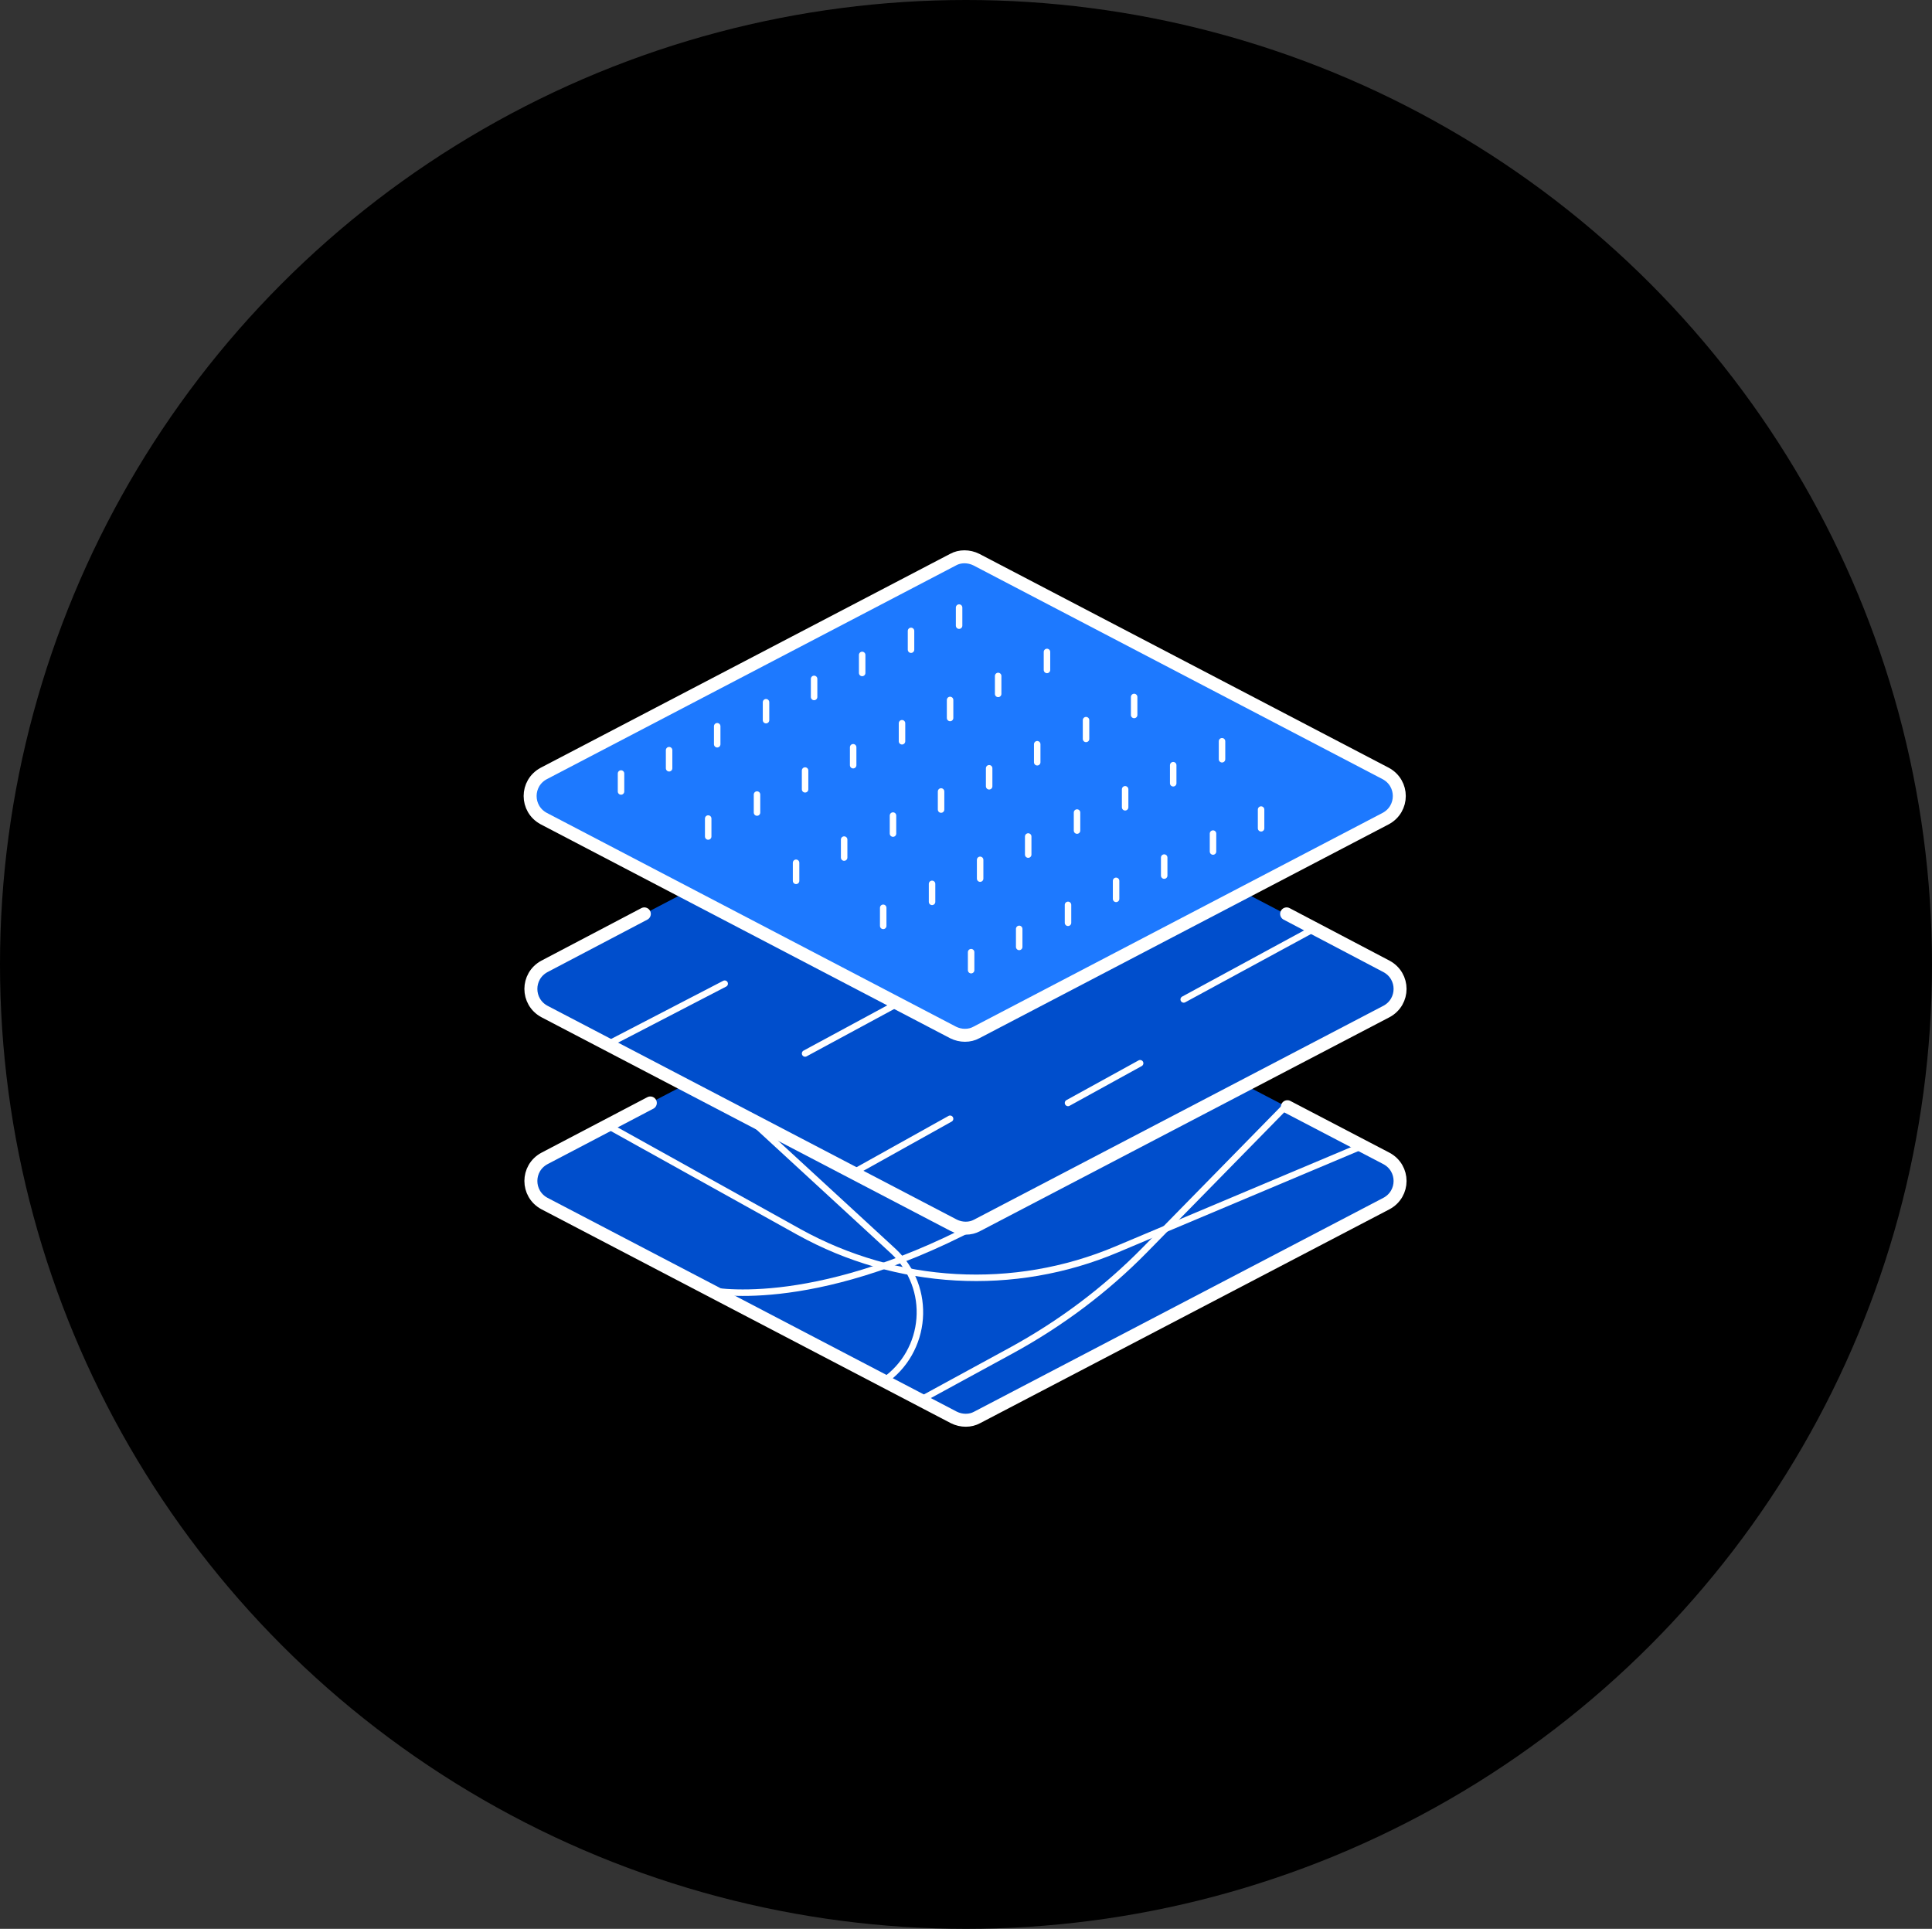 <svg xmlns="http://www.w3.org/2000/svg" id="Layer_1" viewBox="0 0 596 595"><rect x="0" y="0" width="596" height="595" fill="#333333" stroke="none"/><defs><clipPath id="clippath"><path d="M161.22 169.43h273v271h-273z" style="fill:none"/></clipPath><style>.cls-2,.cls-3{fill:none}.cls-4{fill:#004ecc}.cls-2,.cls-3{stroke-width:2px;stroke:#fff;stroke-linecap:round;stroke-linejoin:round}.cls-3{stroke-width:4px}</style></defs><ellipse cx="298" cy="297.5" rx="298" ry="297.5"/><g style="clip-path:url(#clippath)"><path d="M403.86 248.11v-5.56" class="cls-2"/><path d="m294.02 291.4-126.31 65.99c-5.56 3.01-5.56 10.88 0 13.89l126.31 65.98c2.31 1.16 5.09 1.16 7.18 0l126.3-65.98c5.56-3.01 5.56-10.88 0-13.89L301.2 291.4c-2.32-1.16-5.1-1.16-7.18 0Z" class="cls-4"/><path d="m200.62 340.23-32.68 17.13c-5.56 3.01-5.56 10.88 0 13.89l126.31 65.99c2.31 1.16 5.1 1.16 7.18 0l126.3-65.99c5.57-3.01 5.57-10.88 0-13.89l-30.59-15.97" class="cls-3"/><path d="m294.02 232.13-126.31 65.99c-5.56 3-5.56 10.88 0 13.89l126.31 65.98c2.31 1.16 5.09 1.16 7.18 0l126.3-65.98c5.56-3.01 5.56-10.89 0-13.89l-126.3-65.99c-2.32-1.16-5.1-1.16-7.18 0Z" class="cls-4"/><path d="m198.77 281.91-30.83 16.2c-5.56 3.01-5.56 10.89 0 13.9l126.31 65.98c2.31 1.16 5.1 1.16 7.18 0l126.3-65.98c5.57-3.01 5.57-10.89 0-13.9l-30.82-16.2" class="cls-3"/><path d="m294.02 172.63-126.31 65.98c-5.56 3.01-5.56 10.88 0 13.89l126.31 65.99c2.31 1.16 5.09 1.16 7.18 0l126.3-65.99c5.56-3.01 5.56-10.88 0-13.89l-126.3-65.98c-2.32-1.16-5.1-1.16-7.18 0Z" style="fill:#1d79ff"/><path d="m294.02 172.63-126.31 65.98c-5.56 3.01-5.56 10.88 0 13.89l126.31 65.99c2.31 1.16 5.09 1.16 7.18 0l126.3-65.99c5.56-3.01 5.56-10.88 0-13.89l-126.3-65.98c-2.32-1.16-5.1-1.16-7.18 0Z" class="cls-3"/><path d="M191.58 244.15v-5.54M206.41 236.99v-5.58M221.25 229.58v-5.55M236.31 222.15v-5.53M251.14 215v-5.58M265.97 207.59v-5.56M281.04 200.41v-5.79M295.87 193v-5.58M218.47 258.04v-5.54M233.53 250.65v-5.55M248.36 243.48v-5.79M263.19 236.04v-5.53M278.26 228.66v-5.56M293.09 221.48v-5.56M307.92 214.05v-5.53M322.98 206.66v-5.55M245.58 271.72v-5.58M260.41 264.54v-5.55M275.48 257.14v-5.56M290.31 249.73v-5.58M305.14 242.55v-5.56M319.97 235.14v-5.56M335.03 227.94v-5.79M349.87 220.55V215M272.46 285.61v-5.58M287.53 278.2v-5.55M302.36 271.03v-5.79M317.19 263.62v-5.58M332.25 256.21v-5.56M347.09 249.03v-5.55M361.92 241.62v-5.58M376.98 234.21v-5.55M299.58 299.27v-5.55M314.41 292.1v-5.56M329.47 284.66v-5.53M344.3 277.28v-5.56M359.14 270.1v-5.56M374.2 262.67v-5.53M389.03 255.51v-5.78M187.41 322.19l36.15-18.75M405.25 286.54l-40.09 21.76M329.47 340.23l22.25-12.25M263.19 361.78l29.9-16.67M276.63 309.69l-28.27 15.28M187.41 347.18l59.1 32.87c30.12 16.67 66.28 18.76 98.03 5.33l75.31-31.72" class="cls-2"/><path d="m231.21 345.11 44.27 40.75c12.28 11.35 10.66 31.03-3.02 40.29M283.82 431.94l28.04-15.28c15.3-8.34 29.2-18.76 41.25-31.03l43.57-44.45" class="cls-2"/><path d="M218.47 397.9s31.05 7.18 82.73-19.91" class="cls-2"/></g></svg>